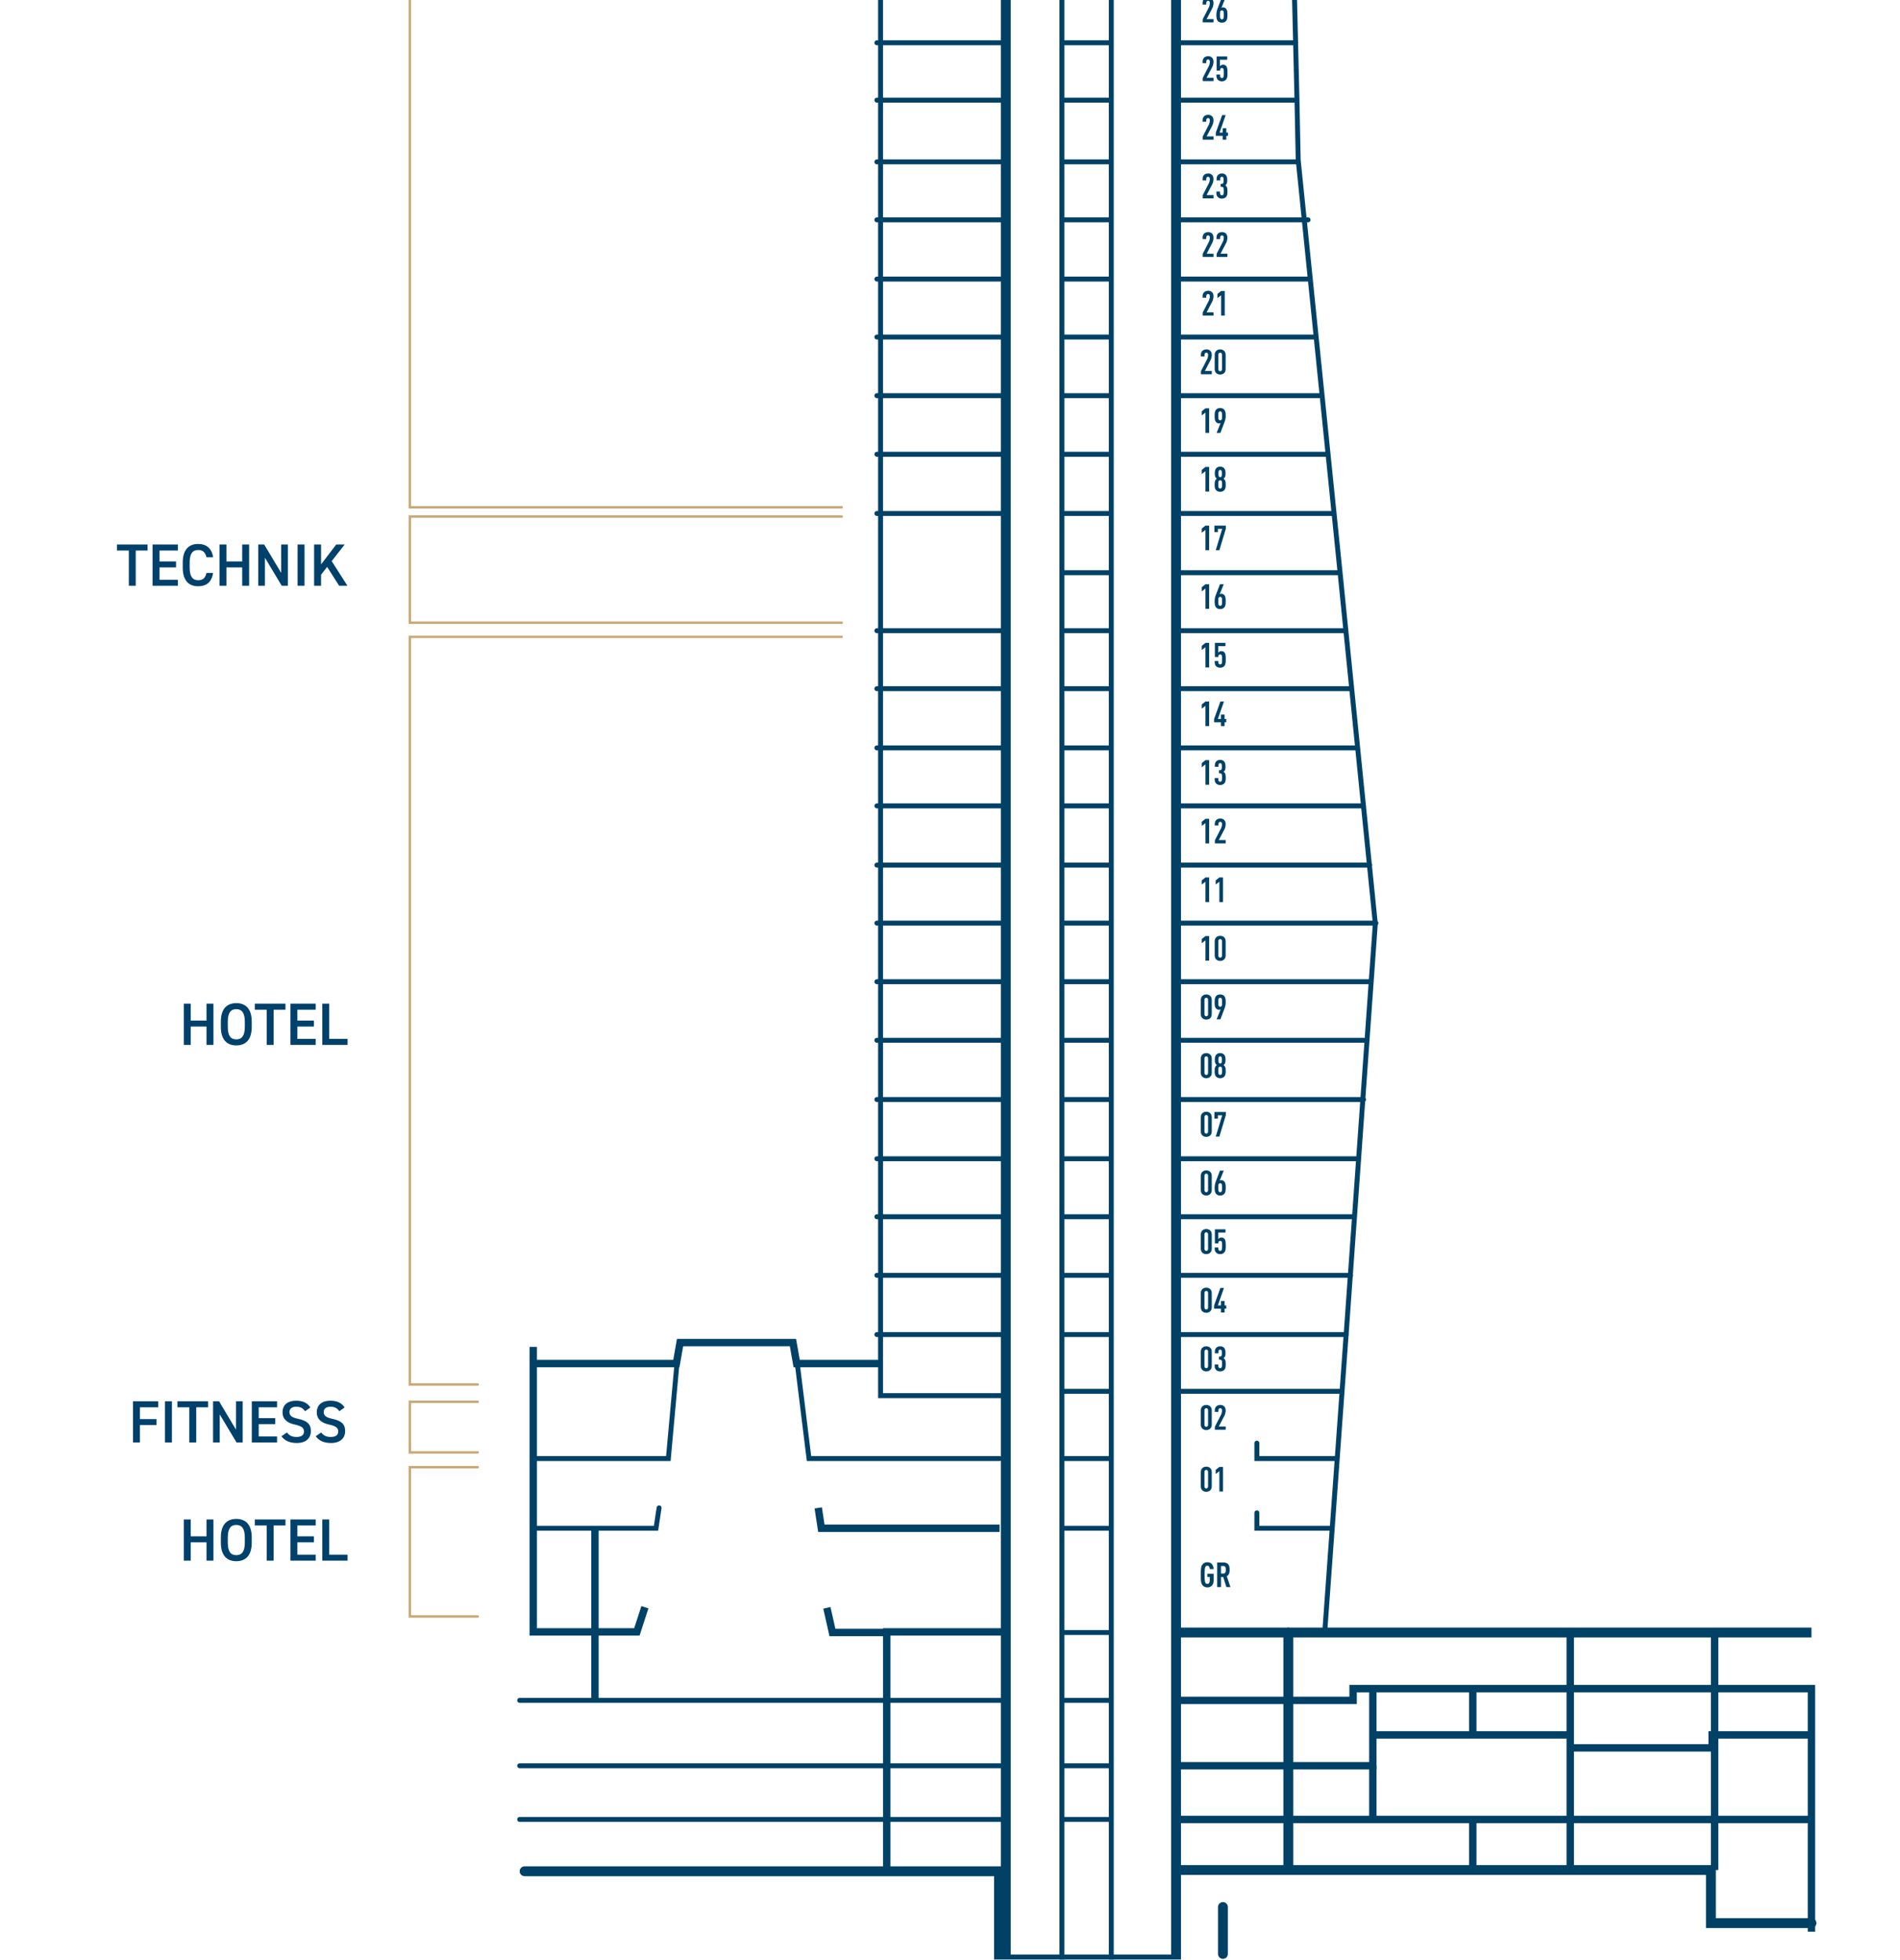 <svg width="636" height="656" viewBox="0 0 636 656" fill="none" xmlns="http://www.w3.org/2000/svg">
<g clip-path="url(#clip0_317_9411)">
<path d="M393.668 546.475H606.362" stroke="#014166" stroke-width="3.304" stroke-miterlimit="10"/>
<path d="M336.675 654.06V516.325V236.107V-661.131H393.668V-520.712V-214.061V216.076V610.902V655.919H334.403V626.389H175.605" stroke="#014166" stroke-width="3.304" stroke-miterlimit="10" stroke-linecap="round"/>
<path d="M411.014 -615.288V-661.13H392.429M318.502 -639.035H437.033M318.502 -615.288V-661.13H337.087V-678.27L294.755 -691.279V-349.111V96.307V342.248V467.179H337.087M445.499 511.577H420.719V506.414M447.564 488.242H420.719V483.08M371.986 655.919V581.58V147.313V-121.549V-403.42V-661.13M355.466 655.919V581.58V147.313V-121.549V-403.42V-661.13M395.32 465.734H448.597M293.516 426.912H336.261M293.516 289.59H336.261M293.516 -497.17H336.261M293.516 -595.257H336.261M293.516 -614.255H336.261M293.516 -575.64H336.261M293.516 -556.229H336.261M293.516 -536.405H336.261M293.516 -516.788H336.261M293.516 -477.346H336.261M293.516 -457.936H336.261M293.516 -438.318H336.261M293.516 -418.494H336.261M293.516 -398.877H336.261M293.516 -379.26H336.261M293.516 -359.849H336.261M293.516 -339.818H336.261M293.516 -300.583H336.261M293.516 -281.379H336.261M293.516 -261.349H336.261M293.516 -241.731H336.261M293.516 -221.701H336.261M293.516 -202.29H336.261M293.516 -182.879H336.261M293.516 -163.055H336.261M293.516 -143.438H336.261M293.516 -123.614H336.261M293.516 -103.997H336.261M293.516 -84.379H336.261M293.516 -64.762H336.261M293.516 -44.525H336.261M293.516 -24.907H336.261M293.516 -5.29H336.261M293.516 14.327H336.261M293.516 33.532H336.261M293.516 54.182H336.261M293.516 73.593H336.261M293.516 93.416H336.261M293.516 112.827H336.261M293.516 132.445H336.261M293.516 152.062H336.261M293.516 171.886H336.261M293.516 211.121H336.261M293.516 230.532H336.261M293.516 250.356H336.261M293.516 269.766H336.261M293.516 309.001H336.261M293.516 328.619H336.261M293.516 348.236H336.261M293.516 368.06H336.261M293.516 387.884H336.261M293.516 407.295H336.261M293.516 446.736H336.261M395.32 446.736H450.662M395.32 426.912H452.107M395.32 407.295H453.346M395.32 387.884H454.379M395.32 368.06H456.444M395.32 348.236H456.444M395.32 328.619H458.509M395.32 309.001H460.574M395.32 289.59H458.509M395.32 269.766H456.444M395.32 250.356H454.379M395.32 230.532H452.314M429.186 211.121H450.249H395.32M395.32 191.71H448.184M395.32 171.886H446.119M395.32 152.062H444.054M395.32 132.445H441.989M395.32 112.827H439.924M395.32 93.416H437.859M395.32 73.593H437.859M395.32 54.182H433.729M395.32 33.532H433.729M395.32 14.327H433.729M395.32 -5.29H433.729M395.32 -24.907H433.729M395.32 -44.525H431.664M395.32 -64.762H431.664M395.32 -84.379H431.664M395.32 -103.997H431.664M395.32 -123.614H429.599M395.32 -143.438H429.599M395.32 -163.055H429.599M395.32 -182.879H429.599M395.32 -202.29H431.664M395.32 -221.701H433.729M395.32 -241.731H433.729M395.32 -261.349H435.794M395.32 -281.379H435.794M395.32 -300.583H437.859M395.32 -320.201H439.924M395.32 -339.818H439.924M395.32 -359.849H441.989M395.32 -379.26H444.054M395.32 -398.877H444.054M395.32 -418.494H444.054M395.32 -438.318H441.989M395.32 -457.936H441.989M395.32 -477.346H441.989M395.32 -497.17H441.989M395.32 -516.788H441.989M395.32 -536.405H439.924M395.32 -556.229H439.924M395.32 -575.64H437.859M355.466 -614.255H371.779M173.953 609.044H334.816M173.953 591.079H334.816M173.953 569.19H334.816M355.466 609.044H371.779M355.466 591.079H371.779M355.466 569.19H371.779M355.466 546.475H371.779M178.496 511.577H219.589L220.622 504.762M178.496 488.242H223.719L226.61 456.441M334.609 488.242H270.801L266.878 456.441M355.466 511.577H371.779M355.466 488.242H371.779M355.466 465.734H371.779M355.466 446.736H371.779M355.466 426.912H371.779M355.466 407.295H371.779M355.466 387.884H371.779M355.466 368.06H371.779M355.466 348.236H371.779M355.466 328.619H371.779M355.466 309.001H371.779M355.466 289.59H371.779M355.466 269.766H371.779M355.466 250.356H371.779M355.466 230.532H371.779M355.466 211.121H371.779M355.466 191.71H371.779M355.466 171.886H371.779M355.466 152.062H371.779M355.466 132.445H371.779M355.466 112.827H371.779M355.466 93.416H371.779M355.466 73.593H371.779M355.466 54.182H371.779M355.466 33.532H371.779M355.466 14.327H371.779M355.466 -5.29H371.779M355.466 -24.907H371.779M355.466 -44.525H371.779M355.466 -64.762H371.779M355.466 -84.379H371.779M355.466 -103.997H371.779M355.466 -123.614H371.779M355.466 -143.438H371.779M355.466 -163.055H371.779M355.466 -182.879H371.779M355.466 -202.29H371.779M355.466 -221.701H371.779M355.466 -241.731H371.779M355.466 -261.349H371.779M355.466 -281.379H371.779M355.466 -300.583H371.779M355.466 -320.201H371.779M355.466 -339.818H371.779M355.466 -359.849H371.779M355.466 -379.26H371.779M355.466 -398.877H371.779M355.466 -418.494H371.779M355.466 -438.318H371.779M355.466 -457.936H371.779M355.466 -477.346H371.779M355.466 -497.17H371.779M355.466 -516.788H371.779M355.466 -536.405H371.779M355.466 -556.229H371.779M355.466 -575.64H371.779M355.466 -595.257H371.779M395.32 -595.257H415.763H437.859M395.32 -614.255H437.859M443.434 546.475L450.662 445.91L460.367 309.208L450.455 210.501L448.597 191.916L434.555 53.562L434.142 33.325L429.392 -164.294L444.88 -397.225L437.033 -645.024L411.22 -653.284" stroke="#014166" stroke-width="1.652" stroke-miterlimit="10" stroke-linecap="round"/>
<path d="M431.25 546.475V625.977M606.361 643.736H572.702V625.977H536.151H394.906" stroke="#014166" stroke-width="3.304" stroke-miterlimit="10" stroke-linecap="round"/>
<path d="M492.993 624.944V609.869M492.993 580.134V565.266M573.941 547.3V625.976M526.653 585.09H573.115V580.753H606.361M525.62 547.3V625.976M460.366 580.753H525.827M428.979 591.078H459.54V565.266M273.898 504.762L274.931 511.576H276.996H334.609M294.754 456.441H266.877H266.671L265.432 449.42H249.325H243.749H227.642L226.403 456.441H178.289M393.461 609.044H431.044H515.089H606.361M393.461 591.078H431.044M393.461 569.189H431.044H452.932V565.266H573.321H606.361V645.594V646.626M199.145 569.189V511.576M178.496 450.865V546.268H213.187L215.872 538.008M296.819 546.474H278.647L276.789 538.214M296.819 626.389V546.268H336.674" stroke="#014166" stroke-width="2.478" stroke-miterlimit="10"/>
<path d="M409.359 654.061V638.367" stroke="#014166" stroke-width="3.304" stroke-miterlimit="10" stroke-linecap="round"/>
<path d="M362.692 -663.194V-677.856M354.845 -663.194V-677.856M337.086 -678.269H376.321M376.94 -681.779V-663.401M337.086 -678.888V-681.779M459.54 591.08V609.045" stroke="#014166" stroke-width="2.478" stroke-miterlimit="10"/>
<path d="M404.138 522.95C404.775 522.95 405.26 523.158 405.607 523.505C406.012 523.922 406.22 524.523 406.243 525.229H404.948C404.936 524.778 404.844 524.118 404.138 524.118C403.826 524.118 403.641 524.246 403.525 524.431C403.271 524.824 403.236 525.657 403.236 527.16C403.236 528.664 403.271 529.496 403.525 529.889C403.641 530.075 403.826 530.202 404.138 530.202C404.705 530.202 404.948 529.716 404.948 529.149V527.866H404.138V526.801H406.243V529.08C406.243 530.583 405.376 531.37 404.138 531.37C403.375 531.37 402.878 531.069 402.542 530.664C401.999 530.017 401.941 529.115 401.941 527.16C401.941 525.205 401.999 524.303 402.542 523.656C402.878 523.251 403.375 522.95 404.138 522.95ZM407.424 523.043H409.506C411.009 523.043 411.611 523.771 411.611 525.471C411.611 526.489 411.402 527.218 410.651 527.623L411.877 531.277H410.523L409.448 527.9H408.719V531.277H407.424V523.043ZM409.517 524.211H408.719V526.732H409.517C410.211 526.732 410.315 526.154 410.315 525.471C410.315 524.789 410.211 524.211 409.517 524.211Z" fill="#014166"/>
<path d="M403.791 490.946C404.3 490.946 404.775 491.12 405.098 491.432C405.422 491.744 405.619 492.138 405.619 492.797V497.515C405.619 498.175 405.422 498.568 405.098 498.88C404.775 499.192 404.3 499.366 403.791 499.366C403.283 499.366 402.797 499.192 402.473 498.88C402.149 498.568 401.953 498.175 401.953 497.515V492.797C401.953 492.138 402.149 491.744 402.473 491.432C402.797 491.12 403.283 490.946 403.791 490.946ZM403.791 492.045C403.456 492.045 403.178 492.276 403.178 492.75V497.562C403.178 498.036 403.456 498.267 403.791 498.267C404.127 498.267 404.393 498.036 404.393 497.562V492.75C404.393 492.276 404.127 492.045 403.791 492.045ZM409.393 491.039V499.273H408.167V492.473L406.93 493.421V492.033L408.167 491.039H409.393Z" fill="#014166"/>
<path d="M403.791 470.29C404.3 470.29 404.775 470.464 405.098 470.776C405.422 471.088 405.619 471.481 405.619 472.141V476.859C405.619 477.518 405.422 477.912 405.098 478.224C404.775 478.536 404.3 478.71 403.791 478.71C403.283 478.71 402.797 478.536 402.473 478.224C402.149 477.912 401.953 477.518 401.953 476.859V472.141C401.953 471.481 402.149 471.088 402.473 470.776C402.797 470.464 403.283 470.29 403.791 470.29ZM403.791 471.389C403.456 471.389 403.178 471.62 403.178 472.094V476.905C403.178 477.38 403.456 477.611 403.791 477.611C404.127 477.611 404.393 477.38 404.393 476.905V472.094C404.393 471.62 404.127 471.389 403.791 471.389ZM408.468 470.29C408.965 470.29 409.405 470.417 409.74 470.73C410.064 471.03 410.284 471.493 410.284 472.152C410.284 472.753 410.099 473.447 409.833 473.956L407.971 477.518H410.284V478.617H406.664V477.576L408.722 473.575C408.907 473.228 409.058 472.707 409.058 472.106C409.058 471.632 408.803 471.389 408.468 471.389C408.132 471.389 407.855 471.62 407.855 472.094V472.626H406.629V472.141C406.629 471.481 406.814 471.088 407.138 470.776C407.462 470.464 407.971 470.29 408.468 470.29Z" fill="#014166"/>
<path d="M403.791 450.659C404.3 450.659 404.775 450.833 405.098 451.145C405.422 451.457 405.619 451.85 405.619 452.51V457.228C405.619 457.888 405.422 458.281 405.098 458.593C404.775 458.905 404.3 459.079 403.791 459.079C403.283 459.079 402.797 458.905 402.473 458.593C402.149 458.281 401.953 457.888 401.953 457.228V452.51C401.953 451.85 402.149 451.457 402.473 451.145C402.797 450.833 403.283 450.659 403.791 450.659ZM403.791 451.758C403.456 451.758 403.178 451.989 403.178 452.463V457.275C403.178 457.749 403.456 457.98 403.791 457.98C404.127 457.98 404.393 457.749 404.393 457.275V452.463C404.393 451.989 404.127 451.758 403.791 451.758ZM408.433 450.659C408.977 450.659 409.405 450.833 409.694 451.122C410.064 451.48 410.226 452.024 410.226 452.833C410.226 453.4 410.203 453.782 410.018 454.14C409.914 454.337 409.763 454.51 409.567 454.626C409.775 454.776 409.937 454.927 410.041 455.123C410.272 455.517 410.295 455.933 410.295 456.639C410.295 457.622 410.237 458.13 409.752 458.605C409.428 458.905 408.931 459.079 408.433 459.079C407.936 459.079 407.427 458.917 407.103 458.593C406.779 458.281 406.594 457.899 406.594 457.228V456.743H407.82V457.275C407.82 457.749 408.086 457.98 408.433 457.98C408.595 457.98 408.745 457.934 408.861 457.784C409 457.622 409.069 457.344 409.069 456.639C409.069 455.76 409.023 455.528 408.884 455.355C408.792 455.228 408.63 455.147 408.422 455.147H408.017V454.117H408.422C408.595 454.117 408.734 454.048 408.815 453.955C408.977 453.759 409 453.516 409 452.914C409 452.336 408.965 452.105 408.838 451.943C408.745 451.827 408.618 451.758 408.433 451.758C408.109 451.758 407.878 451.978 407.878 452.417V452.995H406.652V452.498C406.652 451.862 406.837 451.457 407.161 451.133C407.485 450.81 407.936 450.659 408.433 450.659Z" fill="#014166"/>
<path d="M403.791 431.029C404.3 431.029 404.775 431.203 405.098 431.515C405.422 431.827 405.619 432.221 405.619 432.88V437.598C405.619 438.258 405.422 438.651 405.098 438.963C404.775 439.275 404.3 439.449 403.791 439.449C403.283 439.449 402.797 439.275 402.473 438.963C402.149 438.651 401.953 438.258 401.953 437.598V432.88C401.953 432.221 402.149 431.827 402.473 431.515C402.797 431.203 403.283 431.029 403.791 431.029ZM403.791 432.128C403.456 432.128 403.178 432.359 403.178 432.834V437.645C403.178 438.119 403.456 438.35 403.791 438.35C404.127 438.35 404.393 438.119 404.393 437.645V432.834C404.393 432.359 404.127 432.128 403.791 432.128ZM409.705 431.122L407.658 436.974H408.688V435.505H409.914V436.974H410.48V438.073H409.914V439.356H408.688V438.073H406.398V436.974L408.514 431.122H409.705Z" fill="#014166"/>
<path d="M403.791 411.4C404.3 411.4 404.775 411.574 405.098 411.886C405.422 412.198 405.619 412.592 405.619 413.251V417.97C405.619 418.629 405.422 419.022 405.098 419.334C404.775 419.647 404.3 419.82 403.791 419.82C403.283 419.82 402.797 419.647 402.473 419.334C402.149 419.022 401.953 418.629 401.953 417.97V413.251C401.953 412.592 402.149 412.198 402.473 411.886C402.797 411.574 403.283 411.4 403.791 411.4ZM403.791 412.499C403.456 412.499 403.178 412.73 403.178 413.205V418.016C403.178 418.49 403.456 418.721 403.791 418.721C404.127 418.721 404.393 418.49 404.393 418.016V413.205C404.393 412.73 404.127 412.499 403.791 412.499ZM410.214 411.493V412.592H407.786V414.801C407.89 414.65 408.04 414.511 408.213 414.407C408.387 414.303 408.607 414.257 408.803 414.257C409.335 414.257 409.659 414.431 409.914 414.754C410.203 415.101 410.307 415.61 410.307 417.056C410.307 418.097 410.295 418.756 409.752 419.311C409.439 419.635 408.942 419.82 408.445 419.82C407.936 419.82 407.45 419.658 407.126 419.346C406.791 419.034 406.606 418.64 406.606 417.97V417.565H407.832V417.993C407.832 418.49 408.098 418.721 408.445 418.721C408.607 418.721 408.769 418.664 408.884 418.513C409.023 418.328 409.081 418.039 409.081 417.056C409.081 416.177 409.058 415.83 408.919 415.61C408.803 415.437 408.641 415.356 408.445 415.356C408.098 415.356 407.832 415.599 407.832 416.061V416.235H406.664V411.493H410.214Z" fill="#014166"/>
<path d="M403.791 391.77C404.3 391.77 404.775 391.944 405.098 392.256C405.422 392.569 405.619 392.962 405.619 393.621V398.34C405.619 398.999 405.422 399.392 405.098 399.704C404.775 400.017 404.3 400.19 403.791 400.19C403.283 400.19 402.797 400.017 402.473 399.704C402.149 399.392 401.953 398.999 401.953 398.34V393.621C401.953 392.962 402.149 392.569 402.473 392.256C402.797 391.944 403.283 391.77 403.791 391.77ZM403.791 392.869C403.456 392.869 403.178 393.101 403.178 393.575V398.386C403.178 398.86 403.456 399.091 403.791 399.091C404.127 399.091 404.393 398.86 404.393 398.386V393.575C404.393 393.101 404.127 392.869 403.791 392.869ZM409.636 391.863L408.283 395.194C408.422 395.09 408.618 395.055 408.792 395.055C409.22 395.055 409.613 395.217 409.879 395.564C410.18 395.946 410.295 396.385 410.295 397.6C410.295 398.698 410.168 399.149 409.902 399.531C409.578 399.994 409.023 400.19 408.433 400.19C407.774 400.19 407.277 399.947 406.988 399.531C406.675 399.068 406.583 398.594 406.583 397.6C406.583 396.859 406.71 396.189 406.918 395.657L408.364 391.863H409.636ZM408.445 396.061C408.271 396.061 408.098 396.131 407.994 396.269C407.82 396.489 407.809 396.929 407.809 397.576C407.809 398.224 407.82 398.664 407.994 398.883C408.098 399.022 408.271 399.091 408.445 399.091C408.618 399.091 408.78 399.022 408.884 398.883C409.058 398.664 409.069 398.224 409.069 397.576C409.069 396.929 409.058 396.489 408.884 396.269C408.78 396.131 408.618 396.061 408.445 396.061Z" fill="#014166"/>
<path d="M403.791 372.142C404.3 372.142 404.775 372.315 405.098 372.627C405.422 372.94 405.619 373.333 405.619 373.992V378.711C405.619 379.37 405.422 379.763 405.098 380.076C404.775 380.388 404.3 380.561 403.791 380.561C403.283 380.561 402.797 380.388 402.473 380.076C402.149 379.763 401.953 379.37 401.953 378.711V373.992C401.953 373.333 402.149 372.94 402.473 372.627C402.797 372.315 403.283 372.142 403.791 372.142ZM403.791 373.24C403.456 373.24 403.178 373.472 403.178 373.946V378.757C403.178 379.231 403.456 379.463 403.791 379.463C404.127 379.463 404.393 379.231 404.393 378.757V373.946C404.393 373.472 404.127 373.24 403.791 373.24ZM410.342 372.234V373.252L408.179 380.469H406.953L409.116 373.333H407.681V374.432H406.502V372.234H410.342Z" fill="#014166"/>
<path d="M403.791 352.512C404.3 352.512 404.775 352.685 405.098 352.997C405.422 353.31 405.619 353.703 405.619 354.362V359.081C405.619 359.74 405.422 360.133 405.098 360.446C404.775 360.758 404.3 360.931 403.791 360.931C403.283 360.931 402.797 360.758 402.473 360.446C402.149 360.133 401.953 359.74 401.953 359.081V354.362C401.953 353.703 402.149 353.31 402.473 352.997C402.797 352.685 403.283 352.512 403.791 352.512ZM403.791 353.61C403.456 353.61 403.178 353.842 403.178 354.316V359.127C403.178 359.601 403.456 359.833 403.791 359.833C404.127 359.833 404.393 359.601 404.393 359.127V354.316C404.393 353.842 404.127 353.61 403.791 353.61ZM408.433 352.512C408.931 352.512 409.393 352.662 409.705 352.986C410.122 353.402 410.237 353.934 410.237 354.744C410.237 355.299 410.191 355.669 410.018 356.028C409.914 356.224 409.763 356.386 409.567 356.537C409.775 356.687 409.937 356.849 410.052 357.057C410.249 357.415 410.295 357.82 410.295 358.514C410.295 359.416 410.237 359.96 409.752 360.446C409.439 360.758 408.942 360.931 408.445 360.931C407.936 360.931 407.45 360.758 407.126 360.446C406.641 359.96 406.583 359.416 406.583 358.514C406.583 357.82 406.629 357.415 406.826 357.057C406.941 356.849 407.103 356.687 407.311 356.537C407.115 356.386 406.964 356.224 406.86 356.028C406.687 355.669 406.641 355.299 406.641 354.744C406.641 353.934 406.756 353.402 407.173 352.986C407.496 352.662 407.936 352.512 408.433 352.512ZM408.445 357.045C408.271 357.045 408.098 357.115 407.994 357.242C407.832 357.45 407.809 357.762 407.809 358.445C407.809 359.092 407.832 359.428 407.994 359.636C408.098 359.763 408.271 359.833 408.445 359.833C408.618 359.833 408.78 359.763 408.884 359.636C409.046 359.428 409.069 359.092 409.069 358.445C409.069 357.762 409.046 357.45 408.884 357.242C408.78 357.115 408.618 357.045 408.445 357.045ZM408.445 353.61C408.294 353.61 408.156 353.657 408.063 353.749C407.924 353.9 407.866 354.108 407.866 354.813C407.866 355.519 407.936 355.727 408.075 355.877C408.167 355.97 408.294 356.016 408.445 356.016C408.595 356.016 408.722 355.97 408.815 355.877C408.954 355.727 409.011 355.519 409.011 354.813C409.011 354.108 408.954 353.9 408.815 353.749C408.722 353.657 408.595 353.61 408.445 353.61Z" fill="#014166"/>
<path d="M403.791 332.883C404.3 332.883 404.775 333.056 405.098 333.369C405.422 333.681 405.619 334.074 405.619 334.733V339.452C405.619 340.111 405.422 340.504 405.098 340.817C404.775 341.129 404.3 341.302 403.791 341.302C403.283 341.302 402.797 341.129 402.473 340.817C402.149 340.504 401.953 340.111 401.953 339.452V334.733C401.953 334.074 402.149 333.681 402.473 333.369C402.797 333.056 403.283 332.883 403.791 332.883ZM403.791 333.982C403.456 333.982 403.178 334.213 403.178 334.687V339.498C403.178 339.972 403.456 340.204 403.791 340.204C404.127 340.204 404.393 339.972 404.393 339.498V334.687C404.393 334.213 404.127 333.982 403.791 333.982ZM408.445 332.883C409.104 332.883 409.601 333.126 409.89 333.542C410.203 334.005 410.295 334.479 410.295 335.473C410.295 336.214 410.168 336.884 409.96 337.416L408.514 341.21H407.242L408.595 337.879C408.456 337.983 408.26 338.018 408.086 338.018C407.658 338.018 407.265 337.856 406.999 337.509C406.698 337.127 406.583 336.688 406.583 335.473C406.583 334.375 406.71 333.924 406.976 333.542C407.3 333.079 407.855 332.883 408.445 332.883ZM408.433 333.982C408.26 333.982 408.098 334.051 407.994 334.19C407.82 334.409 407.809 334.849 407.809 335.497C407.809 336.144 407.82 336.584 407.994 336.804C408.098 336.942 408.26 337.012 408.433 337.012C408.607 337.012 408.78 336.942 408.884 336.804C409.058 336.584 409.069 336.144 409.069 335.497C409.069 334.849 409.058 334.409 408.884 334.19C408.78 334.051 408.607 333.982 408.433 333.982Z" fill="#014166"/>
<path d="M404.74 313.343V321.577H403.514V314.777L402.276 315.725V314.337L403.514 313.343H404.74ZM408.445 313.25C408.954 313.25 409.428 313.423 409.752 313.736C410.076 314.048 410.272 314.441 410.272 315.1V319.819C410.272 320.478 410.076 320.872 409.752 321.184C409.428 321.496 408.954 321.67 408.445 321.67C407.936 321.67 407.45 321.496 407.126 321.184C406.802 320.872 406.606 320.478 406.606 319.819V315.1C406.606 314.441 406.802 314.048 407.126 313.736C407.45 313.423 407.936 313.25 408.445 313.25ZM408.445 314.349C408.109 314.349 407.832 314.58 407.832 315.054V319.865C407.832 320.34 408.109 320.571 408.445 320.571C408.78 320.571 409.046 320.34 409.046 319.865V315.054C409.046 314.58 408.78 314.349 408.445 314.349Z" fill="#014166"/>
<path d="M404.74 293.714V301.948H403.514V295.148L402.276 296.096V294.708L403.514 293.714H404.74ZM409.393 293.714V301.948H408.167V295.148L406.93 296.096V294.708L408.167 293.714H409.393Z" fill="#014166"/>
<path d="M404.74 274.084V282.318H403.514V275.518L402.276 276.466V275.078L403.514 274.084H404.74ZM408.468 273.991C408.965 273.991 409.405 274.118 409.74 274.431C410.064 274.731 410.284 275.194 410.284 275.853C410.284 276.455 410.099 277.149 409.833 277.657L407.971 281.22H410.284V282.318H406.664V281.277L408.722 277.276C408.907 276.929 409.058 276.408 409.058 275.807C409.058 275.333 408.803 275.09 408.468 275.09C408.132 275.09 407.855 275.321 407.855 275.795V276.327H406.629V275.842C406.629 275.182 406.814 274.789 407.138 274.477C407.462 274.165 407.971 273.991 408.468 273.991Z" fill="#014166"/>
<path d="M404.74 254.454V262.688H403.514V255.888L402.276 256.836V255.448L403.514 254.454H404.74ZM408.433 254.361C408.977 254.361 409.405 254.535 409.694 254.824C410.064 255.182 410.226 255.726 410.226 256.536C410.226 257.102 410.203 257.484 410.018 257.843C409.914 258.039 409.763 258.213 409.567 258.328C409.775 258.479 409.937 258.629 410.041 258.826C410.272 259.219 410.295 259.635 410.295 260.341C410.295 261.324 410.237 261.833 409.752 262.307C409.428 262.608 408.931 262.781 408.433 262.781C407.936 262.781 407.427 262.619 407.103 262.295C406.779 261.983 406.594 261.601 406.594 260.931V260.445H407.82V260.977C407.82 261.451 408.086 261.682 408.433 261.682C408.595 261.682 408.745 261.636 408.861 261.486C409 261.324 409.069 261.046 409.069 260.341C409.069 259.462 409.023 259.23 408.884 259.057C408.792 258.93 408.63 258.849 408.422 258.849H408.017V257.819H408.422C408.595 257.819 408.734 257.75 408.815 257.657C408.977 257.461 409 257.218 409 256.617C409 256.038 408.965 255.807 408.838 255.645C408.745 255.529 408.618 255.46 408.433 255.46C408.109 255.46 407.878 255.68 407.878 256.119V256.698H406.652V256.2C406.652 255.564 406.837 255.159 407.161 254.836C407.485 254.512 407.936 254.361 408.433 254.361Z" fill="#014166"/>
<path d="M404.74 234.825V243.06H403.514V236.259L402.276 237.207V235.82L403.514 234.825H404.74ZM409.705 234.825L407.658 240.677H408.688V239.208H409.914V240.677H410.48V241.776H409.914V243.06H408.688V241.776H406.398V240.677L408.514 234.825H409.705Z" fill="#014166"/>
<path d="M404.74 215.195V223.43H403.514V216.629L402.276 217.578V216.19L403.514 215.195H404.74ZM410.214 215.195V216.294H407.786V218.503C407.89 218.352 408.04 218.214 408.213 218.11C408.387 218.005 408.607 217.959 408.803 217.959C409.335 217.959 409.659 218.133 409.914 218.457C410.203 218.803 410.307 219.312 410.307 220.758C410.307 221.799 410.295 222.458 409.752 223.013C409.439 223.337 408.942 223.522 408.445 223.522C407.936 223.522 407.45 223.36 407.126 223.048C406.791 222.736 406.606 222.343 406.606 221.672V221.267H407.832V221.695C407.832 222.192 408.098 222.423 408.445 222.423C408.607 222.423 408.769 222.366 408.884 222.215C409.023 222.03 409.081 221.741 409.081 220.758C409.081 219.879 409.058 219.532 408.919 219.312C408.803 219.139 408.641 219.058 408.445 219.058C408.098 219.058 407.832 219.301 407.832 219.763V219.937H406.664V215.195H410.214Z" fill="#014166"/>
<path d="M404.74 195.566V203.801H403.514V197L402.276 197.949V196.561L403.514 195.566H404.74ZM409.636 195.566L408.283 198.897C408.422 198.793 408.618 198.758 408.792 198.758C409.22 198.758 409.613 198.92 409.879 199.267C410.18 199.649 410.295 200.088 410.295 201.303C410.295 202.401 410.168 202.852 409.902 203.234C409.578 203.697 409.023 203.893 408.433 203.893C407.774 203.893 407.277 203.65 406.988 203.234C406.675 202.771 406.583 202.297 406.583 201.303C406.583 200.562 406.71 199.892 406.918 199.36L408.364 195.566H409.636ZM408.445 199.764C408.271 199.764 408.098 199.834 407.994 199.973C407.82 200.192 407.809 200.632 407.809 201.28C407.809 201.927 407.82 202.367 407.994 202.586C408.098 202.725 408.271 202.795 408.445 202.795C408.618 202.795 408.78 202.725 408.884 202.586C409.058 202.367 409.069 201.927 409.069 201.28C409.069 200.632 409.058 200.192 408.884 199.973C408.78 199.834 408.618 199.764 408.445 199.764Z" fill="#014166"/>
<path d="M404.74 175.935V184.17H403.514V177.369L402.276 178.318V176.93L403.514 175.935H404.74ZM410.342 175.935V176.953L408.179 184.17H406.953L409.116 177.034H407.681V178.133H406.502V175.935H410.342Z" fill="#014166"/>
<path d="M404.74 156.304V164.539H403.514V157.739L402.276 158.687V157.299L403.514 156.304H404.74ZM408.433 156.212C408.931 156.212 409.393 156.362 409.705 156.686C410.122 157.102 410.237 157.634 410.237 158.444C410.237 158.999 410.191 159.369 410.018 159.728C409.914 159.924 409.763 160.086 409.567 160.237C409.775 160.387 409.937 160.549 410.052 160.757C410.249 161.116 410.295 161.52 410.295 162.214C410.295 163.117 410.237 163.66 409.752 164.146C409.439 164.458 408.942 164.632 408.445 164.632C407.936 164.632 407.45 164.458 407.126 164.146C406.641 163.66 406.583 163.117 406.583 162.214C406.583 161.52 406.629 161.116 406.826 160.757C406.941 160.549 407.103 160.387 407.311 160.237C407.115 160.086 406.964 159.924 406.86 159.728C406.687 159.369 406.641 158.999 406.641 158.444C406.641 157.634 406.756 157.102 407.173 156.686C407.496 156.362 407.936 156.212 408.433 156.212ZM408.445 160.746C408.271 160.746 408.098 160.815 407.994 160.942C407.832 161.15 407.809 161.463 407.809 162.145C407.809 162.793 407.832 163.128 407.994 163.336C408.098 163.463 408.271 163.533 408.445 163.533C408.618 163.533 408.78 163.463 408.884 163.336C409.046 163.128 409.069 162.793 409.069 162.145C409.069 161.463 409.046 161.15 408.884 160.942C408.78 160.815 408.618 160.746 408.445 160.746ZM408.445 157.311C408.294 157.311 408.156 157.357 408.063 157.449C407.924 157.6 407.866 157.808 407.866 158.513C407.866 159.219 407.936 159.427 408.075 159.577C408.167 159.67 408.294 159.716 408.445 159.716C408.595 159.716 408.722 159.67 408.815 159.577C408.954 159.427 409.011 159.219 409.011 158.513C409.011 157.808 408.954 157.6 408.815 157.449C408.722 157.357 408.595 157.311 408.445 157.311Z" fill="#014166"/>
<path d="M404.74 136.676V144.911H403.514V138.111L402.276 139.059V137.671L403.514 136.676H404.74ZM408.445 136.584C409.104 136.584 409.601 136.827 409.89 137.243C410.203 137.706 410.295 138.18 410.295 139.175C410.295 139.915 410.168 140.586 409.96 141.118L408.514 144.911H407.242L408.595 141.58C408.456 141.684 408.26 141.719 408.086 141.719C407.658 141.719 407.265 141.557 406.999 141.21C406.698 140.829 406.583 140.389 406.583 139.175C406.583 138.076 406.71 137.625 406.976 137.243C407.3 136.781 407.855 136.584 408.445 136.584ZM408.433 137.683C408.26 137.683 408.098 137.752 407.994 137.891C407.82 138.111 407.809 138.55 407.809 139.198C407.809 139.845 407.82 140.285 407.994 140.505C408.098 140.643 408.26 140.713 408.433 140.713C408.607 140.713 408.78 140.643 408.884 140.505C409.058 140.285 409.069 139.845 409.069 139.198C409.069 138.55 409.058 138.111 408.884 137.891C408.78 137.752 408.607 137.683 408.433 137.683Z" fill="#014166"/>
<path d="M403.815 116.953C404.312 116.953 404.751 117.08 405.087 117.393C405.411 117.693 405.63 118.156 405.63 118.815C405.63 119.417 405.445 120.11 405.179 120.619L403.317 124.182H405.63V125.28H402.01V124.239L404.069 120.238C404.254 119.891 404.404 119.37 404.404 118.769C404.404 118.295 404.15 118.052 403.815 118.052C403.479 118.052 403.202 118.283 403.202 118.757V119.289H401.976V118.804C401.976 118.144 402.161 117.751 402.485 117.439C402.808 117.127 403.317 116.953 403.815 116.953ZM408.445 116.953C408.954 116.953 409.428 117.127 409.752 117.439C410.076 117.751 410.272 118.144 410.272 118.804V123.522C410.272 124.182 410.076 124.575 409.752 124.887C409.428 125.199 408.954 125.373 408.445 125.373C407.936 125.373 407.45 125.199 407.126 124.887C406.802 124.575 406.606 124.182 406.606 123.522V118.804C406.606 118.144 406.802 117.751 407.126 117.439C407.45 117.127 407.936 116.953 408.445 116.953ZM408.445 118.052C408.109 118.052 407.832 118.283 407.832 118.757V123.569C407.832 124.043 408.109 124.274 408.445 124.274C408.78 124.274 409.046 124.043 409.046 123.569V118.757C409.046 118.283 408.78 118.052 408.445 118.052Z" fill="#014166"/>
<path d="M404.395 97.323C404.892 97.323 405.331 97.451 405.667 97.763C405.991 98.063 406.21 98.526 406.21 99.185C406.21 99.787 406.025 100.481 405.759 100.989L403.897 104.552H406.21V105.65H402.59V104.609L404.649 100.608C404.834 100.261 404.985 99.74 404.985 99.139C404.985 98.665 404.73 98.422 404.395 98.422C404.059 98.422 403.782 98.653 403.782 99.127V99.659H402.556V99.174C402.556 98.514 402.741 98.121 403.065 97.809C403.388 97.497 403.897 97.323 404.395 97.323ZM409.973 97.416V105.65H408.747V98.85L407.51 99.798V98.41L408.747 97.416H409.973Z" fill="#014166"/>
<path d="M404.395 77.694C404.892 77.694 405.331 77.822 405.667 78.134C405.991 78.434 406.21 78.897 406.21 79.556C406.21 80.158 406.025 80.852 405.759 81.361L403.897 84.923H406.21V86.022H402.59V84.981L404.649 80.979C404.834 80.632 404.985 80.112 404.985 79.51C404.985 79.036 404.73 78.793 404.395 78.793C404.059 78.793 403.782 79.024 403.782 79.499V80.031H402.556V79.545C402.556 78.886 402.741 78.492 403.065 78.18C403.388 77.868 403.897 77.694 404.395 77.694ZM409.048 77.694C409.545 77.694 409.985 77.822 410.32 78.134C410.644 78.434 410.864 78.897 410.864 79.556C410.864 80.158 410.679 80.852 410.413 81.361L408.551 84.923H410.864V86.022H407.244V84.981L409.302 80.979C409.487 80.632 409.638 80.112 409.638 79.51C409.638 79.036 409.383 78.793 409.048 78.793C408.713 78.793 408.435 79.024 408.435 79.499V80.031H407.209V79.545C407.209 78.886 407.394 78.492 407.718 78.18C408.042 77.868 408.551 77.694 409.048 77.694Z" fill="#014166"/>
<path d="M404.395 58.065C404.892 58.065 405.331 58.193 405.667 58.505C405.991 58.806 406.21 59.268 406.21 59.928C406.21 60.529 406.025 61.223 405.759 61.732L403.897 65.294H406.21V66.393H402.59V65.352L404.649 61.35C404.834 61.003 404.985 60.483 404.985 59.881C404.985 59.407 404.73 59.164 404.395 59.164C404.059 59.164 403.782 59.395 403.782 59.87V60.402H402.556V59.916C402.556 59.257 402.741 58.863 403.065 58.551C403.388 58.239 403.897 58.065 404.395 58.065ZM409.013 58.065C409.557 58.065 409.985 58.239 410.274 58.528C410.644 58.887 410.806 59.43 410.806 60.24C410.806 60.806 410.783 61.188 410.598 61.547C410.494 61.743 410.343 61.917 410.147 62.032C410.355 62.183 410.517 62.333 410.621 62.53C410.852 62.923 410.875 63.339 410.875 64.045C410.875 65.028 410.817 65.537 410.332 66.011C410.008 66.312 409.511 66.485 409.013 66.485C408.516 66.485 408.007 66.323 407.683 65.999C407.359 65.687 407.174 65.305 407.174 64.635V64.149H408.4V64.681C408.4 65.155 408.666 65.386 409.013 65.386C409.175 65.386 409.326 65.34 409.441 65.19C409.58 65.028 409.649 64.75 409.649 64.045C409.649 63.166 409.603 62.934 409.464 62.761C409.372 62.634 409.21 62.553 409.002 62.553H408.597V61.523H409.002C409.175 61.523 409.314 61.454 409.395 61.362C409.557 61.165 409.58 60.922 409.58 60.321C409.58 59.742 409.545 59.511 409.418 59.349C409.326 59.233 409.198 59.164 409.013 59.164C408.689 59.164 408.458 59.384 408.458 59.823V60.402H407.232V59.904C407.232 59.268 407.417 58.863 407.741 58.54C408.065 58.216 408.516 58.065 409.013 58.065Z" fill="#014166"/>
<path d="M404.395 38.434C404.892 38.434 405.331 38.561 405.667 38.873C405.991 39.174 406.21 39.636 406.21 40.296C406.21 40.897 406.025 41.591 405.759 42.1L403.897 45.662H406.21V46.761H402.59V45.72L404.649 41.718C404.834 41.371 404.985 40.851 404.985 40.249C404.985 39.775 404.73 39.532 404.395 39.532C404.059 39.532 403.782 39.764 403.782 40.238V40.77H402.556V40.284C402.556 39.625 402.741 39.232 403.065 38.919C403.388 38.607 403.897 38.434 404.395 38.434ZM410.285 38.526L408.238 44.378H409.268V42.909H410.494V44.378H411.06V45.477H410.494V46.761H409.268V45.477H406.978V44.378L409.094 38.526H410.285Z" fill="#014166"/>
<path d="M404.395 18.805C404.892 18.805 405.331 18.932 405.667 19.244C405.991 19.545 406.21 20.008 406.21 20.667C406.21 21.268 406.025 21.962 405.759 22.471L403.897 26.033H406.21V27.132H402.59V26.091L404.649 22.089C404.834 21.742 404.985 21.222 404.985 20.62C404.985 20.146 404.73 19.903 404.395 19.903C404.059 19.903 403.782 20.135 403.782 20.609V21.141H402.556V20.655C402.556 19.996 402.741 19.603 403.065 19.29C403.388 18.978 403.897 18.805 404.395 18.805ZM410.794 18.897V19.996H408.366V22.205C408.47 22.055 408.62 21.916 408.794 21.812C408.967 21.708 409.187 21.661 409.383 21.661C409.915 21.661 410.239 21.835 410.494 22.159C410.783 22.506 410.887 23.015 410.887 24.46C410.887 25.501 410.875 26.16 410.332 26.715C410.019 27.039 409.522 27.224 409.025 27.224C408.516 27.224 408.03 27.062 407.706 26.75C407.371 26.438 407.186 26.045 407.186 25.374V24.969H408.412V25.397C408.412 25.894 408.678 26.126 409.025 26.126C409.187 26.126 409.349 26.068 409.464 25.918C409.603 25.732 409.661 25.443 409.661 24.46C409.661 23.581 409.638 23.234 409.499 23.015C409.383 22.841 409.221 22.76 409.025 22.76C408.678 22.76 408.412 23.003 408.412 23.466V23.639H407.244V18.897H410.794Z" fill="#014166"/>
<path d="M404.395 -0.825C404.892 -0.825 405.331 -0.698 405.667 -0.386C405.991 -0.085 406.21 0.378 406.21 1.037C406.21 1.638 406.025 2.332 405.759 2.841L403.897 6.403H406.21V7.502H402.59V6.461L404.649 2.459C404.834 2.112 404.985 1.592 404.985 0.991C404.985 0.516 404.73 0.274 404.395 0.274C404.059 0.274 403.782 0.505 403.782 0.979V1.511H402.556V1.025C402.556 0.366 402.741 -0.027 403.065 -0.339C403.388 -0.652 403.897 -0.825 404.395 -0.825ZM410.216 -0.733L408.863 2.598C409.002 2.494 409.198 2.459 409.372 2.459C409.8 2.459 410.193 2.621 410.459 2.968C410.76 3.35 410.875 3.789 410.875 5.004C410.875 6.103 410.748 6.554 410.482 6.935C410.158 7.398 409.603 7.594 409.013 7.594C408.354 7.594 407.857 7.352 407.568 6.935C407.255 6.473 407.163 5.998 407.163 5.004C407.163 4.264 407.29 3.593 407.498 3.061L408.944 -0.733H410.216ZM409.025 3.466C408.851 3.466 408.678 3.535 408.574 3.674C408.4 3.894 408.389 4.333 408.389 4.981C408.389 5.628 408.4 6.068 408.574 6.288C408.678 6.426 408.851 6.496 409.025 6.496C409.198 6.496 409.36 6.426 409.464 6.288C409.638 6.068 409.649 5.628 409.649 4.981C409.649 4.333 409.638 3.894 409.464 3.674C409.36 3.535 409.198 3.466 409.025 3.466Z" fill="#014166"/>
<path d="M159.906 491.134H137.191V541.106H159.906M159.906 469.245H137.191V486.178H159.906M281.741 -297.485H137.191V169.822H281.741M281.741 172.919H137.191V208.437H281.741M281.741 213.186H137.191V463.463H159.906" stroke="#C8A977" stroke-width="0.826" stroke-miterlimit="10" stroke-linecap="round"/>
<path d="M39.14 182.268H49.4V184.288H45.44V196.068H43.12V184.288H39.14V182.268ZM51.067 182.268H59.527V184.288H53.387V187.928H58.927V189.928H53.387V194.068H59.527V196.068H51.067V182.268ZM71.351 186.548H69.111C68.751 184.868 67.851 184.108 66.331 184.108C64.491 184.108 63.491 185.308 63.491 188.288V190.048C63.491 192.988 64.491 194.228 66.331 194.228C67.911 194.228 68.751 193.468 69.111 191.788H71.331C70.871 194.888 69.071 196.248 66.331 196.248C63.251 196.248 61.171 194.388 61.171 190.048V188.288C61.171 183.948 63.251 182.088 66.331 182.088C69.071 182.088 70.891 183.548 71.351 186.548ZM75.789 182.268V187.928H81.069V182.268H83.389V196.068H81.069V189.928H75.789V196.068H73.469V182.268H75.789ZM94.118 182.268H96.358V196.068H94.298L88.678 186.688V196.068H86.438V182.268H88.438L94.118 191.768V182.268ZM101.927 182.268V196.068H99.607V182.268H101.927ZM116.289 196.068H113.509L109.509 189.768L107.469 192.388V196.068H105.149V182.268H107.469V188.928L112.549 182.268H115.389L111.029 187.828L116.289 196.068Z" fill="#00416B"/>
<path d="M63.84 335.968V341.628H69.12V335.968H71.44V349.768H69.12V343.628H63.84V349.768H61.52V335.968H63.84ZM84.269 343.748C84.269 348.088 82.189 349.948 79.089 349.948C76.009 349.948 73.929 348.088 73.929 343.748V341.988C73.929 337.648 76.009 335.788 79.089 335.788C82.189 335.788 84.269 337.648 84.269 341.988V343.748ZM76.249 341.988V343.748C76.249 346.728 77.249 347.928 79.089 347.928C80.929 347.928 81.949 346.728 81.949 343.748V341.988C81.949 339.008 80.929 337.808 79.089 337.808C77.249 337.808 76.249 339.008 76.249 341.988ZM85.296 335.968H95.556V337.988H91.596V349.768H89.276V337.988H85.296V335.968ZM97.223 335.968H105.683V337.988H99.543V341.628H105.083V343.628H99.543V347.768H105.683V349.768H97.223V335.968ZM110.207 335.968V347.768H116.347V349.768H107.887V335.968H110.207Z" fill="#00416B"/>
<path d="M44.52 469.057H52.98V471.077H46.84V475.037H52.38V477.037H46.84V482.857H44.52V469.057ZM57.548 469.057V482.857H55.228V469.057H57.548ZM59.39 469.057H69.65V471.077H65.69V482.857H63.37V471.077H59.39V469.057ZM78.997 469.057H81.237V482.857H79.177L73.557 473.477V482.857H71.317V469.057H73.317L78.997 478.557V469.057ZM84.286 469.057H92.746V471.077H86.606V474.717H92.146V476.717H86.606V480.857H92.746V482.857H84.286V469.057ZM103.89 471.137L102.13 472.397C101.45 471.457 100.71 470.897 99.15 470.897C97.73 470.897 96.89 471.537 96.89 472.697C96.89 474.017 97.93 474.537 99.85 474.957C102.63 475.557 104.07 476.597 104.07 479.077C104.07 481.137 102.69 483.037 99.37 483.037C97.01 483.037 95.35 482.317 94.21 480.777L96.03 479.517C96.85 480.497 97.67 481.017 99.25 481.017C101.15 481.017 101.75 480.177 101.75 479.177C101.75 478.077 101.13 477.397 98.73 476.877C96.07 476.317 94.57 475.037 94.57 472.697C94.57 470.617 95.93 468.877 99.17 468.877C101.37 468.877 102.91 469.617 103.89 471.137ZM115.355 471.137L113.595 472.397C112.915 471.457 112.175 470.897 110.615 470.897C109.195 470.897 108.355 471.537 108.355 472.697C108.355 474.017 109.395 474.537 111.315 474.957C114.095 475.557 115.535 476.597 115.535 479.077C115.535 481.137 114.155 483.037 110.835 483.037C108.475 483.037 106.815 482.317 105.675 480.777L107.495 479.517C108.315 480.497 109.135 481.017 110.715 481.017C112.615 481.017 113.215 480.177 113.215 479.177C113.215 478.077 112.595 477.397 110.195 476.877C107.535 476.317 106.035 475.037 106.035 472.697C106.035 470.617 107.395 468.877 110.635 468.877C112.835 468.877 114.375 469.617 115.355 471.137Z" fill="#00416B"/>
<path d="M63.84 508.624V514.284H69.12V508.624H71.44V522.424H69.12V516.284H63.84V522.424H61.52V508.624H63.84ZM84.269 516.404C84.269 520.744 82.189 522.604 79.089 522.604C76.009 522.604 73.929 520.744 73.929 516.404V514.644C73.929 510.304 76.009 508.444 79.089 508.444C82.189 508.444 84.269 510.304 84.269 514.644V516.404ZM76.249 514.644V516.404C76.249 519.384 77.249 520.584 79.089 520.584C80.929 520.584 81.949 519.384 81.949 516.404V514.644C81.949 511.664 80.929 510.464 79.089 510.464C77.249 510.464 76.249 511.664 76.249 514.644ZM85.296 508.624H95.556V510.644H91.596V522.424H89.276V510.644H85.296V508.624ZM97.223 508.624H105.683V510.644H99.543V514.284H105.083V516.284H99.543V520.424H105.683V522.424H97.223V508.624ZM110.207 508.624V520.424H116.347V522.424H107.887V508.624H110.207Z" fill="#00416B"/>
</g>
<defs>
<clipPath id="clip0_317_9411">
<rect width="636.154" height="1509.92" fill="white" transform="translate(0 -854)"/>
</clipPath>
</defs>
</svg>
